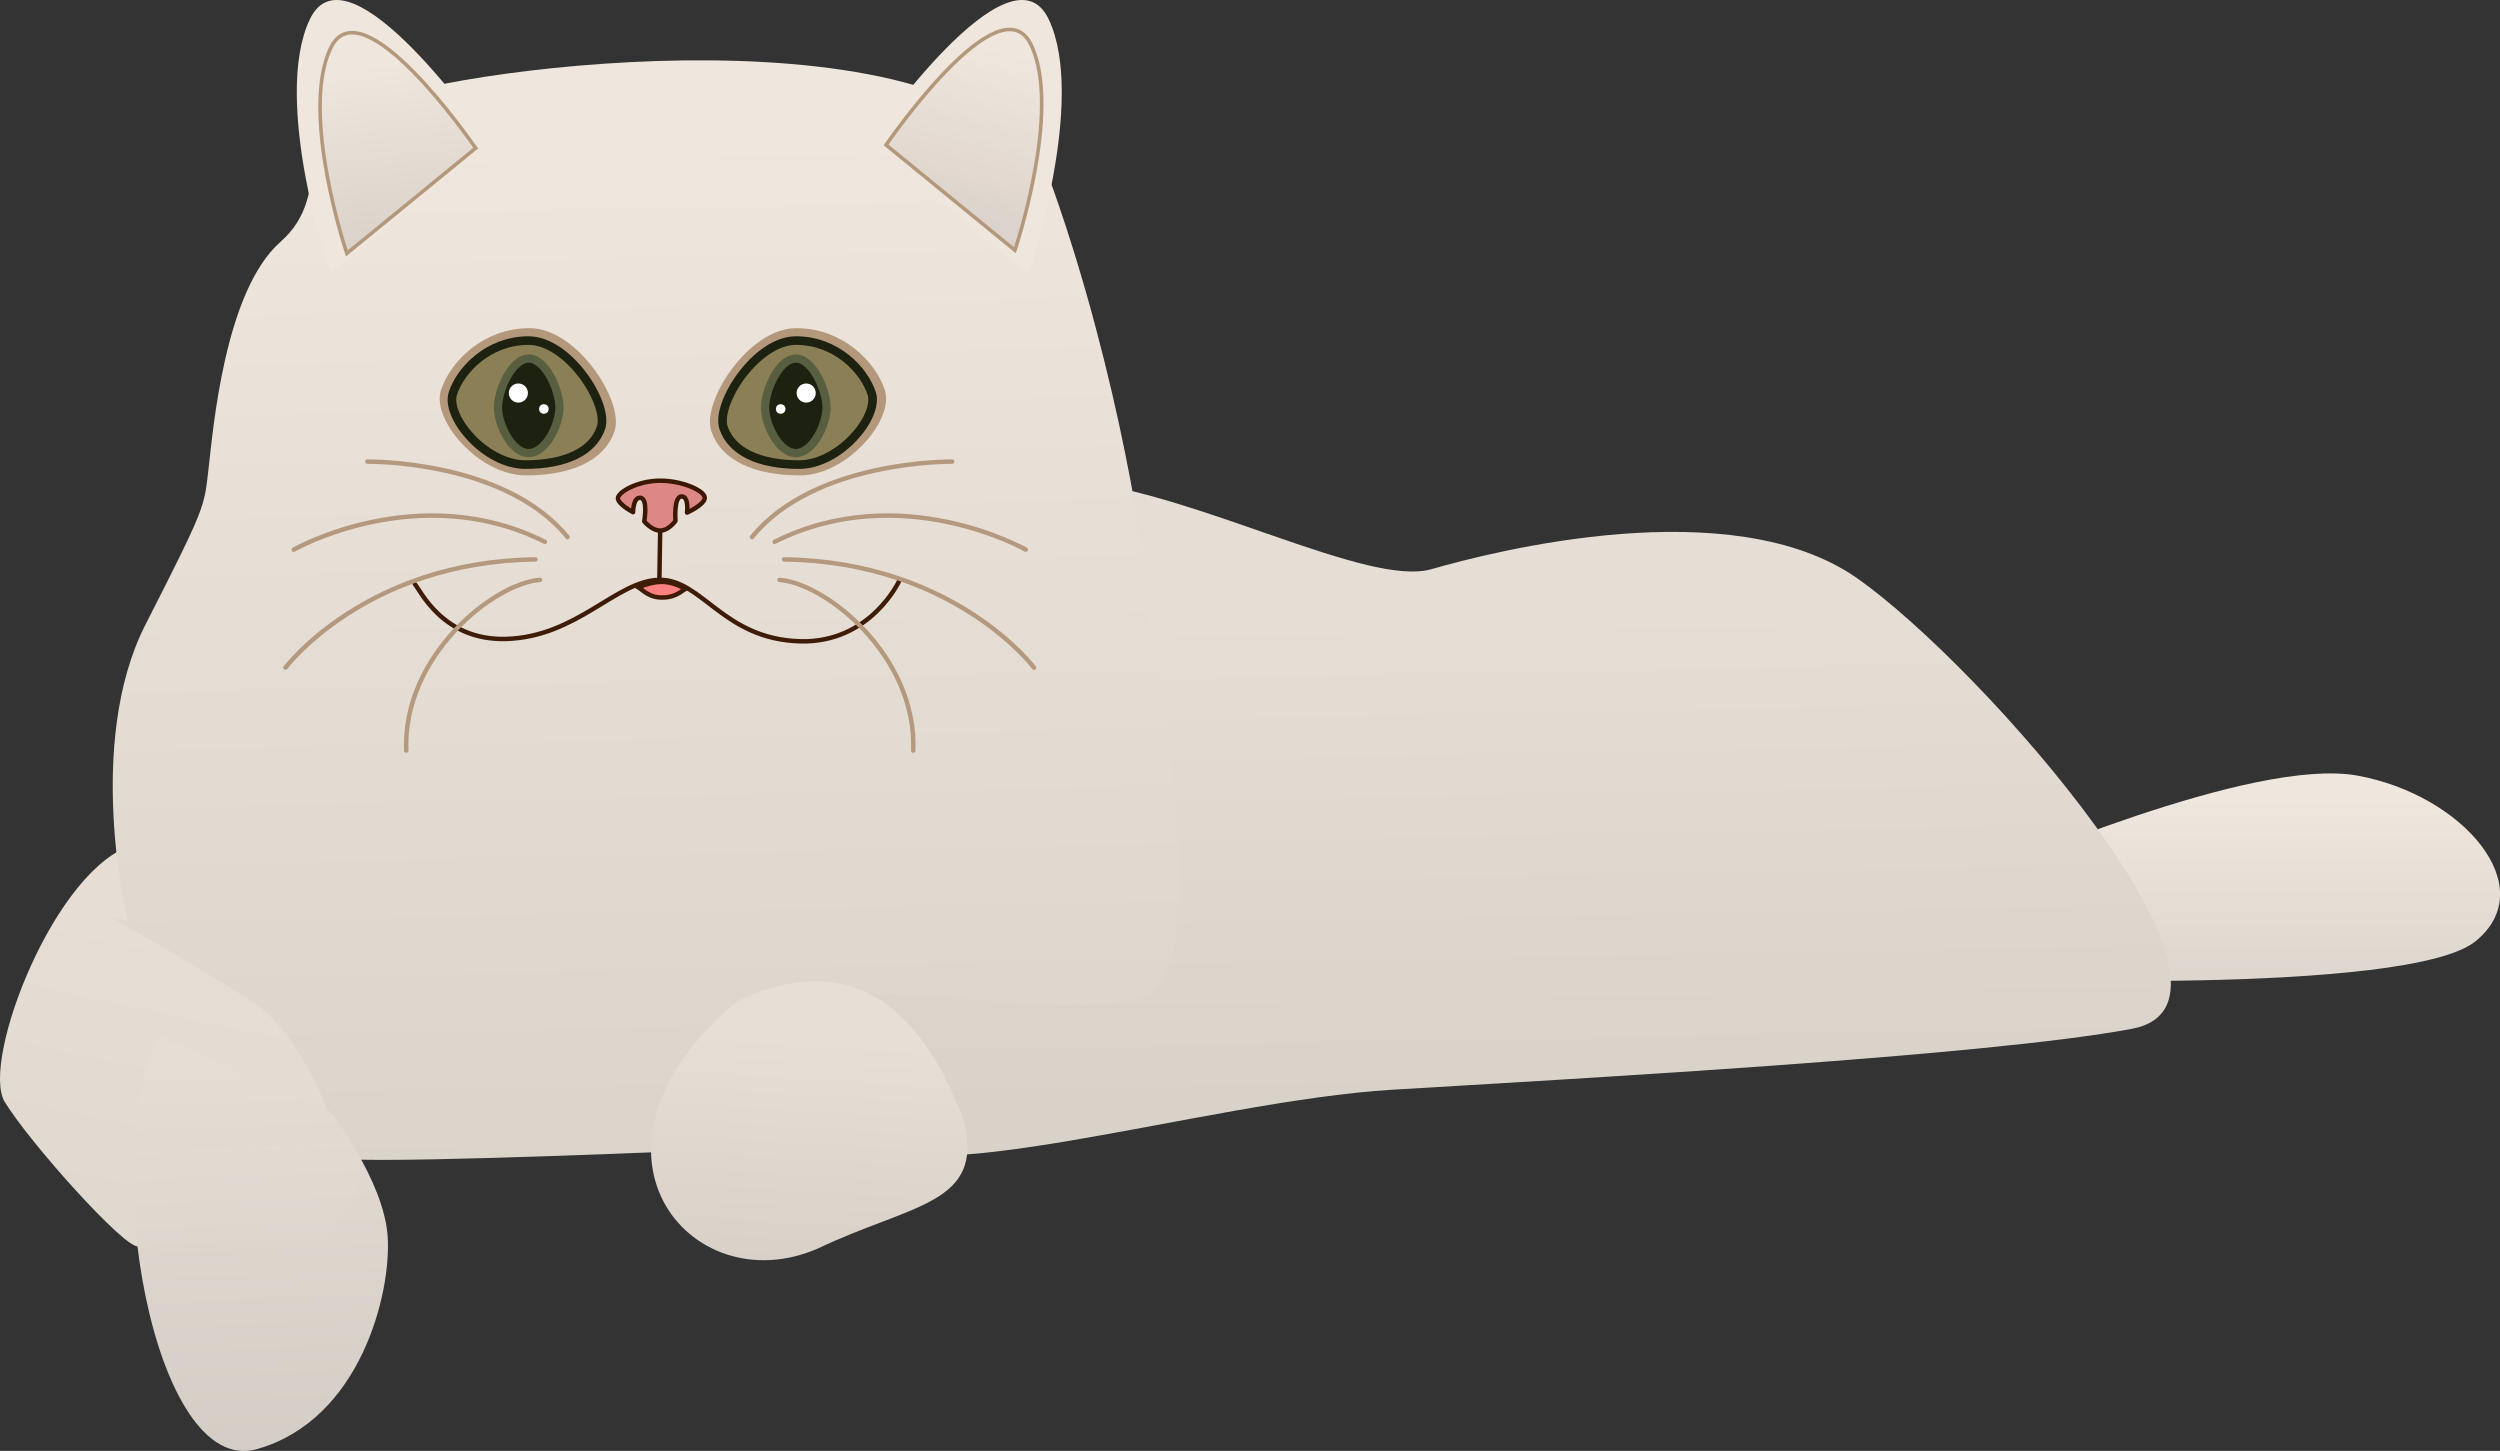 <?xml version="1.0" encoding="UTF-8"?>
<svg width="148.27mm" height="86.05mm" version="1.1" viewBox="0 0 148.27 86.05" xmlns="http://www.w3.org/2000/svg" xmlns:xlink="http://www.w3.org/1999/xlink">
<rect x="0" y="0" width="148.27" height="86.05" fill="#333333" stroke="none"/>
<defs>
<linearGradient id="h" x1="76.573" x2="77.909" y1="49.642" y2="111.11" gradientTransform="translate(-.128 .222)" gradientUnits="userSpaceOnUse">
<stop stop-color="#efe6dd" offset="0"/>
<stop stop-color="#dad4cb" offset="1"/>
</linearGradient>
<linearGradient id="g" x1="58.933" x2="60.403" y1="45.499" y2="58.462" gradientTransform="translate(-.85 .283)" gradientUnits="userSpaceOnUse">
<stop stop-color="#efe6dd" offset="0"/>
<stop stop-color="#d6cec6" offset="1"/>
</linearGradient>
<linearGradient id="f" x1="95.148" x2="91.941" y1="45.098" y2="57.794" gradientTransform="translate(1.039 .094)" gradientUnits="userSpaceOnUse">
<stop stop-color="#efe6dd" offset="0"/>
<stop stop-color="#d6cec6" stop-opacity=".953" offset="1"/>
</linearGradient>
<linearGradient id="e" x1="122.28" x2="122.81" y1="78.24" y2="107.24" gradientUnits="userSpaceOnUse">
<stop stop-color="#e6ded5" offset="0"/>
<stop stop-color="#d9d2c9" offset="1"/>
</linearGradient>
<linearGradient id="d" x1="85.259" x2="84.19" y1="103.63" y2="120.74" gradientTransform="translate(-.086)" gradientUnits="userSpaceOnUse">
<stop stop-color="#e7ded5" offset="0"/>
<stop stop-color="#d5cdc5" offset="1"/>
</linearGradient>
<linearGradient id="c" x1="49.044" x2="50.113" y1="103.36" y2="131.29" gradientTransform="matrix(.854 0 0 .926 11.437 7.814)" gradientUnits="userSpaceOnUse">
<stop stop-color="#e6ded5" offset="0"/>
<stop stop-color="#d5cec6" stop-opacity=".992" offset="1"/>
</linearGradient>
<linearGradient id="b" x1="42.763" x2="37.017" y1="96.147" y2="123.01" gradientUnits="userSpaceOnUse">
<stop stop-color="#e6ded5" offset="0"/>
<stop stop-color="#ddd6cd" offset="1"/>
</linearGradient>
<linearGradient id="a" x1="172.92" x2="172.92" y1="89.491" y2="105.18" gradientTransform="translate(-4.268 -.225)" gradientUnits="userSpaceOnUse">
<stop stop-color="#efe6dd" offset="0"/>
<stop stop-color="#d7cfc8" offset="1"/>
</linearGradient>
</defs>
<g transform="translate(-36.017 -41.942)">
<path d="m55.191 115.39c3.341-2.673 1.675-5.542 1.542-7.814-0.134-2.272-8.038-16.752-12.716-15.549s-9.187 12.866-7.717 15.272c1.47 2.405 7.104 8.697 7.906 8.563 0.802-0.134 10.985-0.472 10.985-0.472z" fill="url(#b)"/>
<path d="m152.97 93.991c1.701-0.567 16.631-7.181 22.868-6.048 6.237 1.134 10.961 6.615 6.993 9.827-3.969 3.213-29.671 2.268-30.427 2.079-0.756-0.189 0.567-5.859 0.567-5.859z" fill="url(#a)"/>
<path d="m100.01 70.489c7.179 0.802 17.178 6.281 20.896 5.212 3.718-1.069 17.819-4.677 25.255 0.535 7.435 5.212 24.87 25.123 16.281 26.727s-32.69 2.94-43.844 3.608-29.229 6.548-31.793 2.539c-2.564-4.009-0.769-21.916 1.41-23.787 2.179-1.871 11.794-14.833 11.794-14.833z" fill="url(#e)"/>
<path d="m43.571 96.503s-2.539-10.424 1.069-17.506 3.474-6.949 3.742-9.221c0.267-2.272 0.935-10.557 4.276-13.497 3.341-2.94 0-6.415 6.415-8.553s35.547-5.479 39.422 5.479c3.875 10.958 5.613 22.584 5.479 23.921-0.134 1.336 4.811 22.718-0.401 24.054-5.212 1.336-17.64-1.604-22.183 0.267-4.544 1.871-6.686 8.836-6.686 8.836s-19.258 0.802-18.724 0.267c0.535-0.535-1.721-7.112-5.062-9.25-3.341-2.138-8.283-4.931-8.283-4.931z" fill="url(#h)"/>
<path d="m72.194 67.423c-0.525 1.573-2.346 2.43-4.982 2.43s-5.273-3.139-4.772-4.686 2.346-3.479 4.982-3.479 5.297 4.162 4.772 5.735z" fill="#8b7f56" stroke="#b4987c" stroke-linecap="round" stroke-linejoin="round" stroke-width=".568"/>
<path d="m75.194 72.033-0.071 4.3" fill="#c8b7b7" stroke="#3b1804" stroke-linecap="round" stroke-linejoin="round" stroke-width=".265"/>
<path d="m65.08 50.444c-0.251-0.367-8.419-12.161-10.691-7.35-2.272 4.811 1.203 15.101 1.203 15.101z" fill="#efe6dd"/>
<path d="m64.23 50.727c-0.206-0.294-6.782-9.796-8.611-5.92-1.83 3.875 0.969 12.164 0.969 12.164z" fill="url(#g)" stroke="#b4987c" stroke-width=".213px"/>
<circle cx="65.548" cy="66.747" r="3.875" fill-opacity="0"/>
<path d="m71.661 67.307c-0.472 1.417-2.113 2.189-4.487 2.189s-4.749-2.828-4.298-4.221 2.113-3.134 4.487-3.134 4.771 3.748 4.298 5.166z" fill="#8b7f56" stroke="#1d2110" stroke-linecap="round" stroke-linejoin="round" stroke-width=".511"/>
<path d="m69.198 66.111c0 1.007-0.816 2.702-1.824 2.702-1.007 0-1.824-1.694-1.824-2.702s0.816-2.904 1.824-2.904c1.007 0 1.824 1.897 1.824 2.904z" fill="#1d2110" stroke="#585f40" stroke-linecap="round" stroke-linejoin="round" stroke-width=".489"/>
<circle cx="66.76" cy="65.253" r=".567" fill="#fff"/>
<circle cx="68.272" cy="66.198" r=".283" fill="#fff"/>
<path d="m78.472 67.423c0.525 1.573 2.346 2.43 4.982 2.43s5.273-3.139 4.772-4.686-2.346-3.479-4.982-3.479-5.297 4.162-4.772 5.735z" fill="#8b7f56" stroke="#b4987c" stroke-linecap="round" stroke-linejoin="round" stroke-width=".568"/>
<g transform="matrix(-1 0 0 1 150.59 0)">
<circle cx="65.548" cy="66.747" r="3.875" fill-opacity="0"/>
<path d="m71.661 67.307c-0.472 1.417-2.113 2.189-4.487 2.189s-4.749-2.828-4.298-4.221 2.113-3.134 4.487-3.134 4.771 3.748 4.298 5.166z" fill="#8b7f56" stroke="#1d2110" stroke-linecap="round" stroke-linejoin="round" stroke-width=".511"/>
<path d="m69.198 66.111c0 1.007-0.816 2.702-1.824 2.702-1.007 0-1.824-1.694-1.824-2.702s0.816-2.904 1.824-2.904c1.007 0 1.824 1.897 1.824 2.904z" fill="#1d2110" stroke="#585f40" stroke-linecap="round" stroke-linejoin="round" stroke-width=".489"/>
<circle cx="66.76" cy="65.253" r=".567" fill="#fff"/>
<circle cx="68.272" cy="66.198" r=".283" fill="#fff"/>
</g>
<path d="m72.666 71.49c0-0.357 1.158-1.039 2.504-1.039 1.347 0 2.645 0.606 2.645 1.013s-1.05 0.88-1.05 0.88 0.123-0.967-0.327-0.96c-0.479 7e-3 -0.359 1.447-0.359 1.447s-0.392 0.578-0.905 0.578-0.949-0.547-0.949-0.547 0.236-1.323-0.213-1.394c-0.449-0.071-0.449 0.85-0.449 0.85s-0.898-0.47-0.898-0.827z" fill="#de8787" stroke="#3b1804" stroke-linecap="round" stroke-linejoin="round" stroke-width=".265"/>
<path d="m87.527 50.444c0.251-0.367 8.419-12.161 10.691-7.35 2.272 4.811-1.203 15.101-1.203 15.101z" fill="#efe6dd"/>
<path d="m88.567 50.538c0.206-0.294 6.782-9.796 8.611-5.92 1.83 3.875-0.969 12.164-0.969 12.164z" fill="url(#f)" stroke="#b4987c" stroke-width=".213px"/>
<path d="m60.626 76.595c0.301 0.301 1.626 3.353 5.412 3.241 4.2-0.125 6.508-3.439 9.061-3.503 2.552-0.064 3.811 3.536 8.399 3.644 4.152 0.098 5.847-3.578 5.847-3.578" fill="none" stroke="#3e1c08" stroke-linecap="round" stroke-width=".265px"/>
<path d="m80.615 73.797c3.721-4.592 11.871-4.478 11.871-4.478" fill="none" stroke="#b5997e" stroke-linecap="round" stroke-linejoin="round" stroke-width=".265"/>
<path d="m81.958 74.078c7.479-3.758 14.896 0.462 14.896 0.462" fill="none" stroke="#b5997e" stroke-linecap="round" stroke-linejoin="round" stroke-width=".265"/>
<path d="m82.519 75.119c10.102 0.131 14.823 6.418 14.823 6.418" fill="none" stroke="#b5997e" stroke-linecap="round" stroke-linejoin="round" stroke-width=".265"/>
<path d="m82.252 76.336c2.723 0.192 8.14 4.496 7.929 10.119" fill="none" stroke="#b5997e" stroke-linecap="round" stroke-linejoin="round" stroke-width=".265"/>
<path d="m79.732 101.33c-10.433 8.695-2.846 17.983 4.779 14.664 5.613-2.673 9.883-2.606 8.681-7.551-2.503-6.771-6.739-10.322-13.459-7.113z" fill="url(#d)"/>
<path d="m45.433 103.39c-3.651 6.928-0.342 26.229 5.818 24.497 6.16-1.732 7.985-9.279 7.757-12.62-0.228-3.341-3.424-7.414-3.424-7.414" fill="url(#c)"/>
<path transform="scale(.265)" d="m283.84 288.5c-1.607 0.04-3.304 0.506-5.07 1.207 1.13 0.695 2.547 2.483 5.777 2.275 2.671-0.036 4.403-1.767 4.761-1.965-1.739-0.85-3.466-1.568-5.468-1.518z" fill="#ff8080" stroke="#3e1c08" stroke-width="1px"/>
<circle cx="65.407" cy="66.802" r="4.303" fill-opacity="0"/>
<g transform="translate(-.15)" fill="none" stroke="#b5997e" stroke-linecap="round" stroke-linejoin="round" stroke-width=".265">
<path d="m69.826 73.797c-3.721-4.592-11.871-4.478-11.871-4.478"/>
<path d="m68.483 74.078c-7.479-3.758-14.896 0.462-14.896 0.462"/>
<path d="m67.922 75.119c-10.102 0.131-14.823 6.418-14.823 6.418"/>
<path d="m68.189 76.336c-2.723 0.192-8.14 4.496-7.929 10.119"/>
</g>
</g>
</svg>
